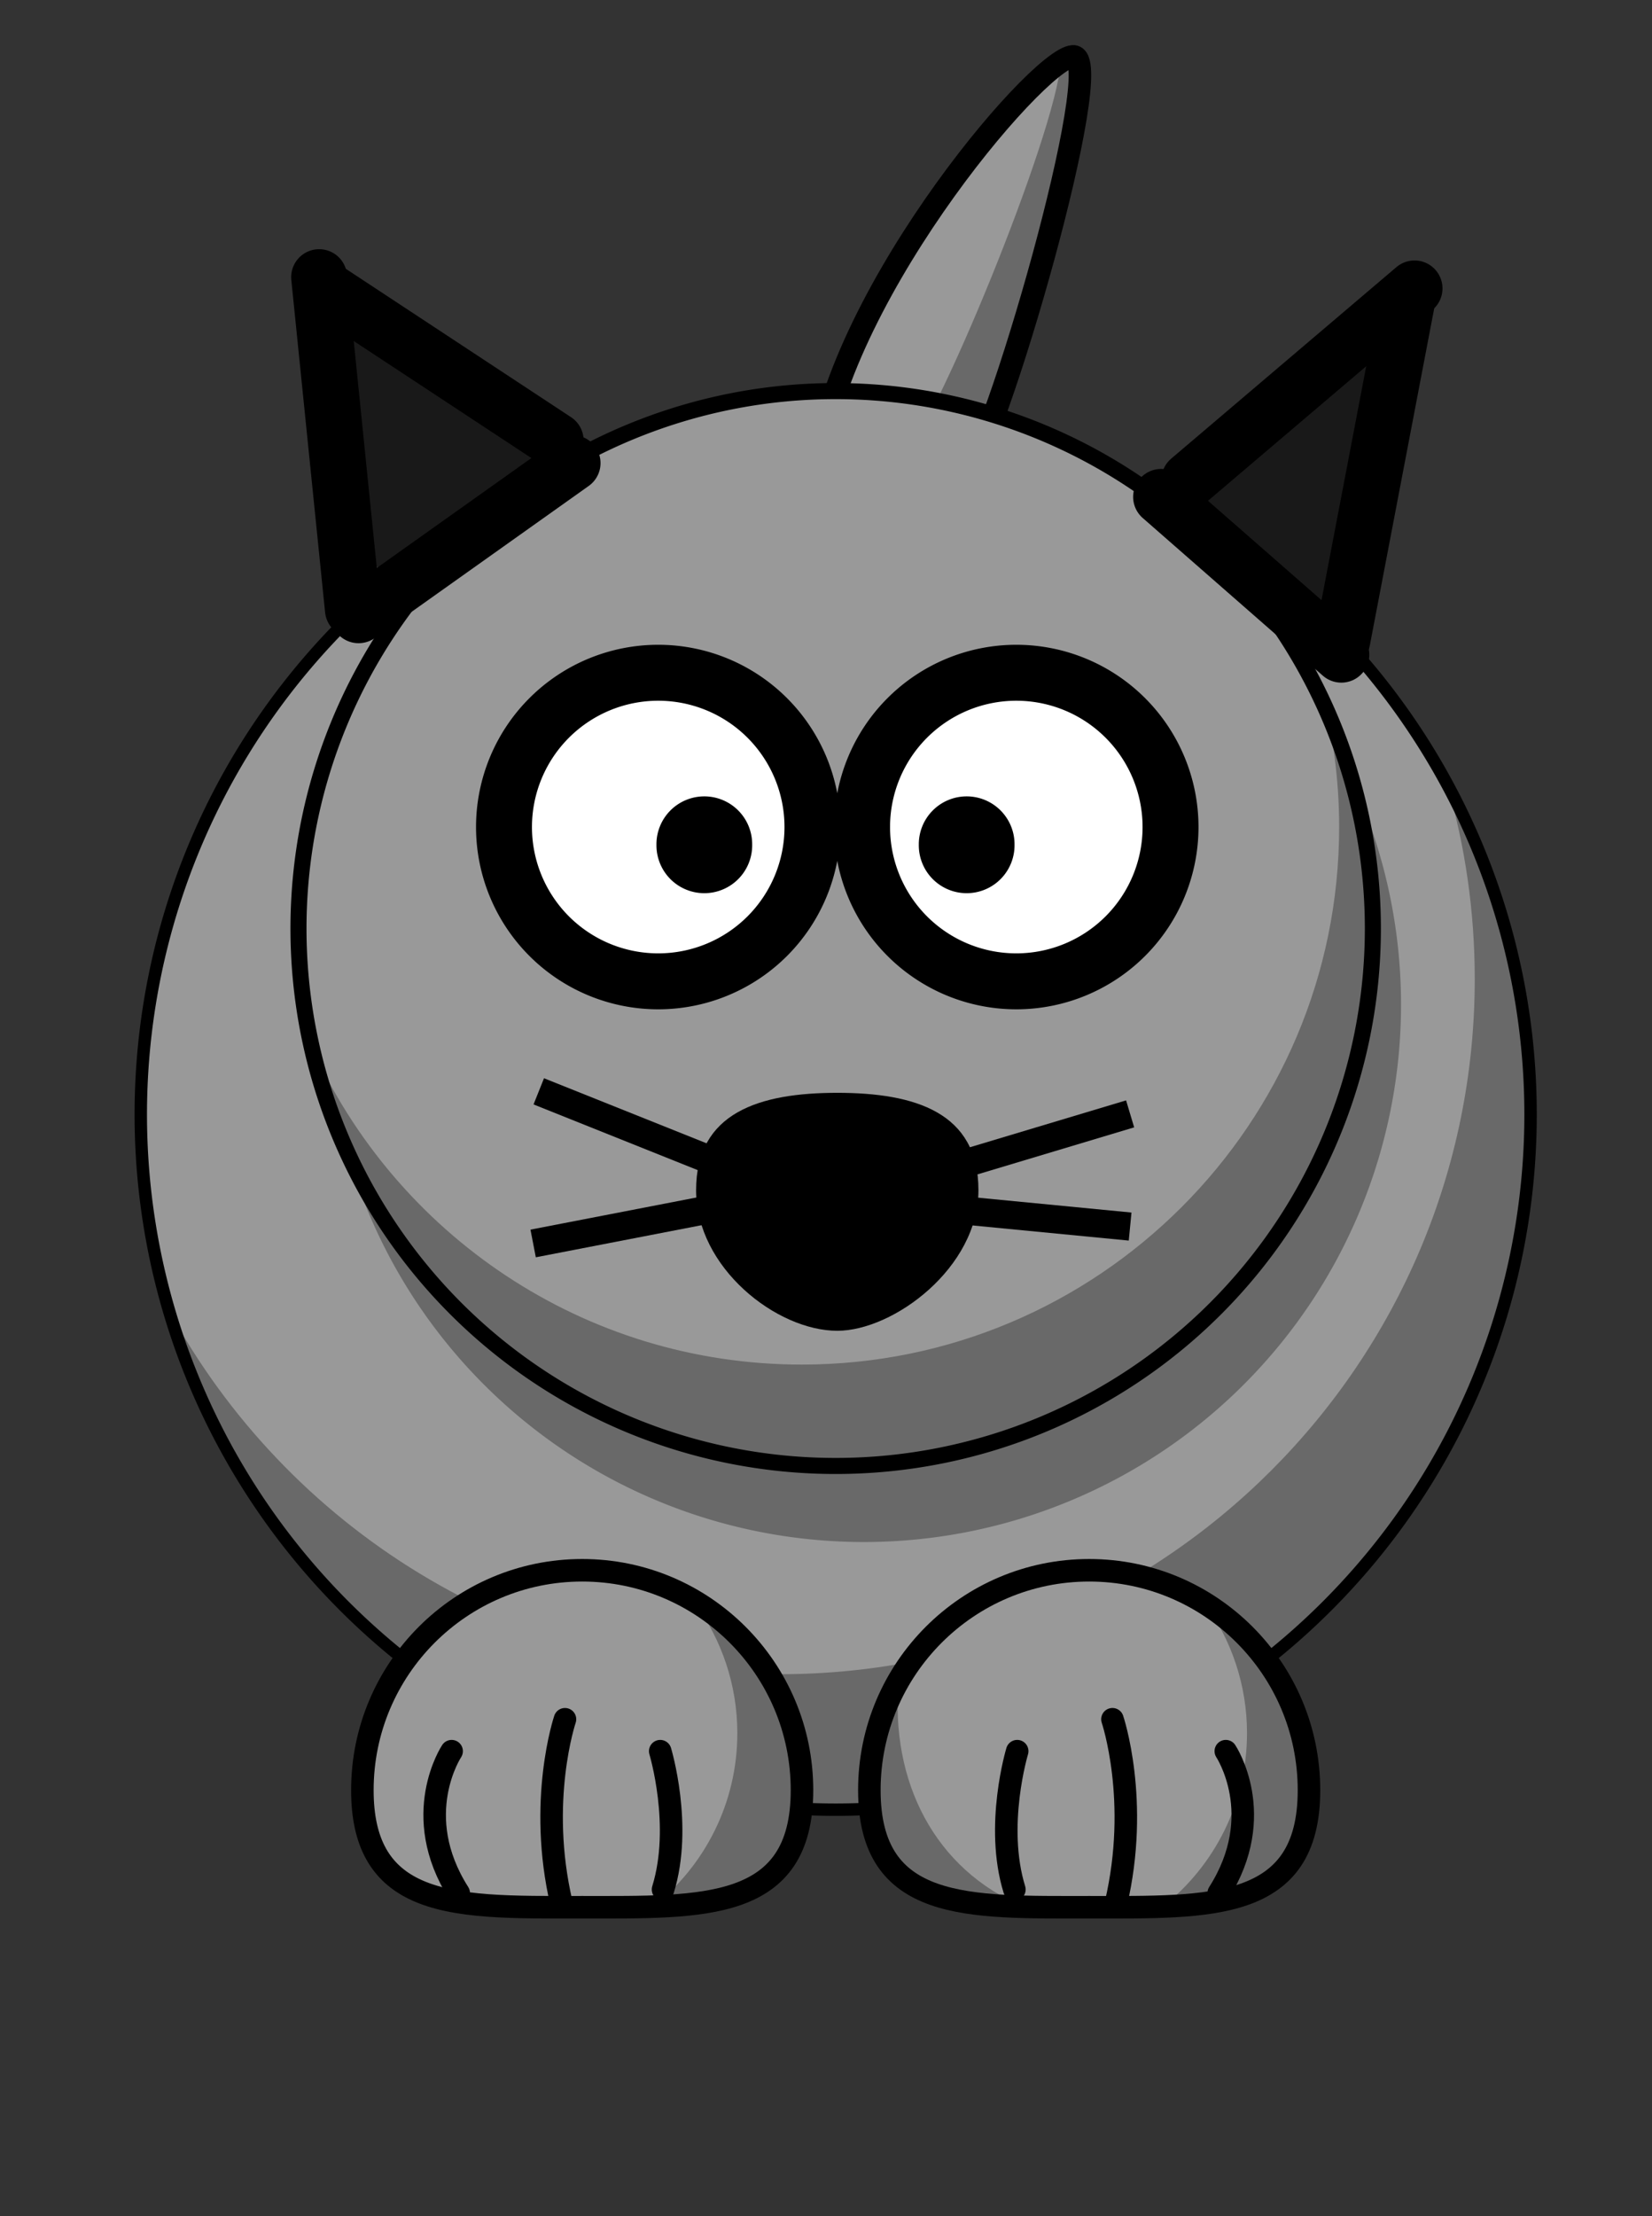 <?xml version="1.0"?><svg width="293.332" height="393.308" xmlns="http://www.w3.org/2000/svg">
 <rect width="100%" height="100%" fill="#333333" stroke="none"/>
 <g>
  <title>Layer 1</title>
  <g id="layer1">
   <path d="m144.998,85.503c1.5,-30.5 39,-75 45.5,-75.5c6.5,-0.5 -14,70.5 -19.5,75.5c-5.5,5 -25.5,1.5 -26,0z" stroke-width="4" stroke-miterlimit="4" stroke-linejoin="round" stroke="#000000" fill-rule="evenodd" fill="#999999" id="path3205"/>
   <path d="m190.5,10c-0.516,0.04 -1.252,0.373 -2.125,0.938c-0.954,13.17 -22.907,66.265 -28.156,70.125c-2.962,2.178 -9.249,1.941 -14.875,0.938c-0.154,1.18 -0.288,2.356 -0.344,3.5c0.5,1.5 20.5,5 26,0c5.5,-5 26,-76 19.5,-75.5z" stroke-width="4" stroke-miterlimit="4" stroke-linejoin="round" fill-rule="evenodd" fill-opacity="0.314" fill="#000000" id="path3257"/>
   <path d="m271.77,197.797a123.386,123.386 0 1 1 -246.772,0a123.386,123.386 0 1 1 246.772,0z" stroke-width="2.204" stroke-miterlimit="4" stroke-linejoin="round" stroke-linecap="round" stroke="#000000" fill-rule="nonzero" fill="#999999" id="path2383"/>
   <path d="m248.77,178.297a95.386,95.386 0 1 1 -190.772,0a95.386,95.386 0 1 1 190.772,0z" stroke-width="2.851" stroke-miterlimit="4" stroke-linejoin="round" stroke-linecap="round" fill-rule="nonzero" fill-opacity="0.314" fill="#000000" id="path3276"/>
   <path d="m256.952,139.173c3.202,10.975 4.907,22.59 4.907,34.594c0,68.109 -55.266,123.375 -123.375,123.375c-46.825,0 -87.598,-26.132 -108.5,-64.594c15.023,51.201 62.367,88.625 118.406,88.625c68.109,0 123.375,-55.265 123.375,-123.375c0,-21.21 -5.373,-41.185 -14.813,-58.625z" stroke-width="4" stroke-miterlimit="4" stroke-linejoin="round" stroke-linecap="round" fill-rule="nonzero" fill-opacity="0.314" fill="#000000" id="path3339"/>
   <path d="m232.425,317.725c0,21.545 -17.486,20.774 -39.03,20.774c-21.545,0 -39.031,0.771 -39.031,-20.774c0,-21.545 17.486,-39.03 39.031,-39.03c21.544,0 39.03,17.485 39.03,39.03z" stroke-width="4" stroke-miterlimit="4" stroke-linejoin="round" stroke-linecap="round" stroke="#000000" fill-rule="nonzero" fill="#999999" id="path3235"/>
   <path d="m142.403,317.725c0,21.545 -17.485,20.774 -39.03,20.774c-11.98,0 -22.705,0.238 -29.866,-3.254c-5.718,-2.789 -9.164,-7.955 -9.164,-17.52c0,-21.545 17.486,-39.03 39.03,-39.03c21.545,0 39.03,17.485 39.03,39.03z" stroke-width="4" stroke-miterlimit="4" stroke-linejoin="round" stroke-linecap="round" stroke="#000000" fill-rule="nonzero" fill="#999999" id="path3238"/>
   <g transform="matrix(-1 0 0 1 652.151 -2.828)" id="g3263">
    <path d="m534.421,338.18c-3.503,-11.331 0.5,-24.551 0.5,-24.551" stroke-width="4" stroke-miterlimit="4" stroke-linecap="round" stroke="#000000" fill-rule="evenodd" fill-opacity="0.75" fill="none" id="path3265"/>
    <path d="m552.446,340.698c4.293,-18.256 -0.613,-32.735 -0.613,-32.735" stroke-width="4" stroke-miterlimit="4" stroke-linecap="round" stroke="#000000" fill-rule="evenodd" fill-opacity="0.75" fill="none" id="path3267"/>
    <path d="m570.7,338.81c8.814,-13.85 1.259,-25.181 1.259,-25.181" stroke-width="4" stroke-miterlimit="4" stroke-linecap="round" stroke="#000000" fill-rule="evenodd" fill-opacity="0.75" fill="none" id="path3269"/>
   </g>
   <path d="m243.77,164.797a95.386,95.386 0 1 1 -190.772,0a95.386,95.386 0 1 1 190.772,0z" stroke-width="2.851" stroke-miterlimit="4" stroke-linejoin="round" stroke-linecap="round" stroke="#000000" fill-rule="nonzero" fill="#999999" id="path2418"/>
   <path d="m235.438,125.75c1.525,6.769 2.343,13.803 2.343,21.031c0,52.653 -42.753,95.407 -95.406,95.407c-38.776,0 -72.153,-23.191 -87.062,-56.438c9.555,42.587 47.605,74.438 93.062,74.438c52.653,0 95.406,-42.754 95.406,-95.407c0,-13.912 -2.982,-27.109 -8.343,-39.031z" stroke-width="4" stroke-miterlimit="4" stroke-linejoin="round" stroke-linecap="round" fill-rule="nonzero" fill-opacity="0.314" fill="#000000" id="path3251"/>
   <path d="m144.26,146.786a27.384,27.384 0 1 1 -54.769,0a27.384,27.384 0 1 1 54.769,0z" stroke-width="9.931" stroke-miterlimit="4" stroke-linejoin="round" stroke-linecap="round" stroke="#000000" fill-rule="nonzero" fill="#ffffff" id="path2387"/>
   <path d="m207.841,146.786a27.384,27.384 0 1 1 -54.768,0a27.384,27.384 0 1 1 54.768,0z" stroke-width="9.931" stroke-miterlimit="4" stroke-linejoin="round" stroke-linecap="round" stroke="#000000" fill-rule="nonzero" fill="#ffffff" id="path2391"/>
   <path d="m133.558,149.934a8.499,8.499 0 1 1 -16.997,0a8.499,8.499 0 1 1 16.997,0z" stroke-width="32" stroke-miterlimit="4" stroke-linejoin="round" stroke-linecap="round" fill-rule="nonzero" fill="#000000" id="path2393"/>
   <path d="m180.142,149.934a8.499,8.499 0 1 1 -16.997,0a8.499,8.499 0 1 1 16.997,0z" stroke-width="32" stroke-miterlimit="4" stroke-linejoin="round" stroke-linecap="round" fill-rule="nonzero" fill="#000000" id="path2395"/>
   <path d="m173.733,211.233c0,13.776 -15.086,24.956 -25.067,24.956c-10.752,0 -25.067,-11.18 -25.067,-24.956c0,-13.776 11.23,-17.277 25.067,-17.277c13.837,0 25.067,3.501 25.067,17.277z" stroke-width="4" stroke-miterlimit="4" stroke-linejoin="round" stroke-linecap="round" fill-rule="nonzero" fill="#000000" id="path2397"/>
   <path d="m213.89,284.517c4.723,6.48 7.531,14.467 7.531,23.094c0,12.466 -5.835,23.558 -14.906,30.75c15.081,-0.573 25.906,-3.694 25.906,-20.625c0,-14.032 -7.406,-26.34 -18.531,-33.219z" stroke-width="4" stroke-miterlimit="4" stroke-linejoin="round" stroke-linecap="round" fill-rule="nonzero" fill-opacity="0.314" fill="#000000" id="path3327"/>
   <g id="g2410">
    <path d="m180.116,335.352c-3.503,-11.332 0.5,-24.552 0.5,-24.552" stroke-width="4" stroke-miterlimit="4" stroke-linecap="round" stroke="#000000" fill-rule="evenodd" fill-opacity="0.75" fill="none" id="path2412"/>
    <path d="m198.141,337.87c4.293,-18.257 -0.613,-32.736 -0.613,-32.736" stroke-width="4" stroke-miterlimit="4" stroke-linecap="round" stroke="#000000" fill-rule="evenodd" fill-opacity="0.75" fill="none" id="path2414"/>
    <path d="m216.395,335.981c8.814,-13.849 1.259,-25.181 1.259,-25.181" stroke-width="4" stroke-miterlimit="4" stroke-linecap="round" stroke="#000000" fill-rule="evenodd" fill-opacity="0.75" fill="none" id="path2416"/>
   </g>
   <path d="m123.39,284.517c4.723,6.48 7.531,14.467 7.531,23.094c0,12.466 -5.835,23.558 -14.906,30.75c15.081,-0.573 25.906,-3.694 25.906,-20.625c0,-14.032 -7.406,-26.34 -18.531,-33.219z" stroke-width="4" stroke-miterlimit="4" stroke-linejoin="round" stroke-linecap="round" fill-rule="nonzero" fill-opacity="0.314" fill="#000000" id="path3332"/>
   <path d="m159.577,298.236c-3.312,5.735 -5.218,12.405 -5.218,19.5c0,17.505 11.552,20.263 27.437,20.687c-15.78,-6.578 -23.804,-22.207 -22.219,-40.187z" stroke-width="4" stroke-miterlimit="4" stroke-linejoin="round" stroke-linecap="round" fill-rule="nonzero" fill-opacity="0.314" fill="#000000" id="path3349"/>
   <g id="svg_7">
    <line y2="49.192" x2="56.666" y1="108.192" x1="62.666" stroke-width="9.931" stroke-linejoin="round" stroke-linecap="round" stroke="#000000" fill="#b2b2b2" id="svg_1"/>
    <line y2="51.192" x2="57.666" y1="78.192" x1="98.666" stroke-width="9.931" stroke-linejoin="round" stroke-linecap="round" stroke="#000000" fill="#b2b2b2" id="svg_2"/>
    <line y2="82.192" x2="101.666" y1="109.192" x1="63.666" stroke-width="9.931" stroke-linejoin="round" stroke-linecap="round" stroke="#000000" fill="#b2b2b2" id="svg_3"/>
   </g>
   <g id="svg_8">
    <line y2="51.192" x2="251.166" y1="85.192" x1="211.166" stroke-width="9.931" stroke-linejoin="round" stroke-linecap="round" stroke="#000000" fill="none" id="svg_4"/>
    <line y2="114.192" x2="243.166" y1="52.192" x1="245.166" transform="rotate(8.973 244.174 83.191)" stroke-width="9.931" stroke-linejoin="round" stroke-linecap="round" stroke="#000000" fill="none" id="svg_5"/>
    <line y2="116.192" x2="238.166" y1="88.192" x1="206.166" stroke-width="9.931" stroke-linejoin="round" stroke-linecap="round" stroke-dasharray="null" stroke="#000000" fill="none" id="svg_6"/>
   </g>
   <polyline points="68.668,71.692 68.668,72.192 68.668,73.192 68.668,73.692 68.668,74.692 68.668,75.192 68.668,76.192 69.168,76.692 69.168,77.192 69.168,77.692 69.168,78.192 69.168,78.692 69.168,79.192 69.168,79.692 69.168,80.192 69.168,80.692 69.168,81.192 69.168,81.692 69.168,82.192 69.168,82.692 69.168,83.192 69.168,83.692 69.168,84.192 69.168,84.692 69.168,85.192 69.168,85.692 69.168,86.192 69.168,86.692 69.168,87.192 69.168,87.692 69.168,88.192 69.168,88.692 69.168,89.192 69.168,89.692 70.168,89.692 70.168,90.192 70.168,90.692 70.168,91.192 70.168,91.692 70.168,92.192 69.668,92.192 69.668,92.692 69.168,92.692 68.668,92.692 68.668,93.692 68.168,94.192 67.668,94.192 67.668,94.692 67.668,95.192 67.168,95.192 67.668,95.692 68.168,95.692 68.168,95.192 69.168,95.192 69.668,95.192 69.668,94.192 70.168,94.192 70.168,93.692 71.168,93.692 71.668,93.692 71.668,92.692 72.168,92.692 72.168,91.692 72.668,91.692 73.168,91.192 73.668,91.192 73.668,90.692 74.668,90.692 75.168,90.692 75.168,90.192 75.668,90.192 76.168,90.192 76.668,90.192 76.668,89.692 77.168,89.692 77.668,89.692 78.168,89.192 78.668,89.192 79.168,88.692 79.668,88.692 79.668,88.192 80.168,88.192 80.668,88.192 80.668,87.192 81.168,87.192 81.668,86.692 82.168,86.692 82.668,86.192 83.168,86.192 83.168,85.692 84.168,85.692 84.668,85.692 84.668,84.692 85.168,84.692 85.668,84.192 86.168,84.192 86.168,83.692 87.168,83.692 87.668,83.692 87.668,83.192 88.668,82.692 89.168,82.692 89.668,82.192 90.168,82.192 90.168,81.692 90.668,81.692 90.668,81.192 90.168,81.192 90.168,80.192 89.668,79.692 89.168,79.192 88.668,79.192 88.168,78.692 87.668,78.692 87.168,78.692 87.168,77.692 86.668,77.692 86.168,77.692 86.168,77.192 85.168,77.192 84.668,76.692 84.168,76.692 83.168,75.692 81.668,75.192 81.168,74.692 80.168,74.192 79.668,74.192 78.668,74.192 78.168,73.692 76.668,73.192 75.668,72.692 74.168,72.192 72.168,70.692 69.168,69.192 67.168,67.692 65.668,67.192 65.168,67.192 65.168,66.692 64.668,66.692 64.668,66.192 64.168,66.192 64.168,65.192 63.668,64.692 63.168,64.692 63.168,64.192 63.668,64.192 63.668,63.692 63.668,63.192 64.168,62.692 64.668,62.692 64.668,62.192 65.168,62.192 65.668,62.192 66.168,62.192 66.668,62.192 67.168,62.192 68.168,63.192 69.168,64.192 69.668,65.192 70.168,66.192 71.168,67.192 72.168,69.692 73.168,72.192 73.668,73.692 73.668,74.692 73.668,75.192 74.168,75.692 74.668,76.692 74.668,77.192 74.668,77.692 75.168,77.692 75.168,78.192 75.668,78.692 75.668,79.192 76.668,79.192 77.168,79.192 77.668,79.192 78.168,79.192 78.668,79.192 79.168,79.692 79.168,80.192 79.668,80.192 79.668,80.692 79.668,81.192 79.668,81.692 79.668,82.192 79.168,82.192 78.668,82.692 78.168,82.692 78.168,83.192 76.168,83.192 75.668,83.692 75.168,83.692 74.668,84.192 74.168,84.192 73.668,84.692 73.168,84.692 72.668,85.192 72.168,85.192 71.668,85.692 71.168,85.692 71.168,86.192 70.668,86.192 70.168,86.692 69.668,87.192 69.168,87.692 68.668,87.692" stroke-width="9.931" stroke-linejoin="round" stroke-linecap="round" stroke-dasharray="null" stroke="#000000" fill="none" opacity="0.5" id="svg_14"/>
   <polyline points="232.668,102.692 232.668,102.192 232.668,101.692 233.168,101.192 233.168,100.192 234.168,98.692 235.168,96.692 236.168,95.192 236.668,93.692 237.168,92.692 237.668,91.692 238.168,90.192 238.668,88.692 238.668,87.692 239.168,86.692 239.168,85.692 239.168,85.192 239.668,83.692 240.168,82.192 240.168,80.692 240.168,79.692 240.168,78.692 240.168,77.692 240.168,77.192 240.168,76.192 240.168,75.692 240.168,74.692 240.168,73.192 240.168,72.692 240.168,71.192 240.168,70.192 240.168,69.692 240.168,69.192 240.668,69.192 240.668,68.692 240.668,68.192 240.168,68.192 238.168,70.192 236.168,71.692 234.168,73.192 232.168,74.692 230.668,76.192 229.668,76.692 228.168,78.192 226.668,79.192 225.168,81.192 224.168,82.192 222.668,83.192 221.168,84.192 219.668,85.192 218.668,85.692 217.668,85.692 217.168,86.192 216.168,87.192 215.668,87.692 215.668,88.192 215.168,88.192 215.168,88.692 215.168,89.192 216.668,90.192 218.168,91.192 219.668,91.692 220.668,91.692 222.168,91.692 223.168,91.192 224.668,90.192 226.168,88.192 228.168,87.192 228.168,86.192 228.668,86.192 228.668,85.192 229.668,85.192 230.168,84.192 230.168,83.692 231.168,83.692 231.168,83.192 231.668,83.192 231.668,83.692 231.168,86.192 230.168,89.192 229.168,91.192 228.668,92.692 227.668,94.192 227.668,94.692 226.668,94.692 226.168,95.692 225.168,96.692 224.668,97.692 224.668,98.192 224.168,98.192 224.168,98.692 224.168,99.192 224.668,99.192 225.168,99.192 226.168,98.192 227.668,96.692 229.168,94.692 231.168,91.192 233.168,88.192 234.168,85.192 235.168,83.192 235.168,80.692 235.668,78.692 235.668,77.192 235.668,76.192 235.668,74.692 235.668,73.692 235.668,73.192 235.668,72.192 235.668,71.192 235.668,70.692 235.668,70.192 236.168,70.192 236.668,70.192 237.168,70.192 237.168,69.692 238.168,69.692 238.168,69.192 238.668,69.192 239.168,68.692 239.168,68.192 239.668,68.192 240.168,67.192 240.168,66.192 241.168,65.192" stroke-width="9.931" stroke-linejoin="round" stroke-linecap="round" stroke-dasharray="null" stroke="#000000" fill="none" opacity="0.5" id="svg_15"/>
  </g>
  <line y2="193.692" x2="95.666" y1="205.692" x1="125.666" stroke-width="5" stroke-linejoin="null" stroke-linecap="null" stroke-dasharray="null" stroke="#000000" fill="none" id="svg_11"/>
  <line y2="220.692" x2="94.666" y1="214.692" x1="125.666" stroke-width="5" stroke-linejoin="null" stroke-linecap="null" stroke-dasharray="null" stroke="#000000" fill="none" id="svg_12"/>
  <line y2="197.692" x2="200.666" y1="206.692" x1="170.666" stroke-width="5" stroke-linejoin="null" stroke-linecap="null" stroke-dasharray="null" stroke="#000000" fill="none" id="svg_13"/>
  <line y2="217.692" x2="200.666" y1="214.692" x1="169.666" stroke-width="5" stroke-linejoin="null" stroke-linecap="null" stroke-dasharray="null" stroke="#000000" fill="none" id="svg_16"/>
 </g>
</svg>